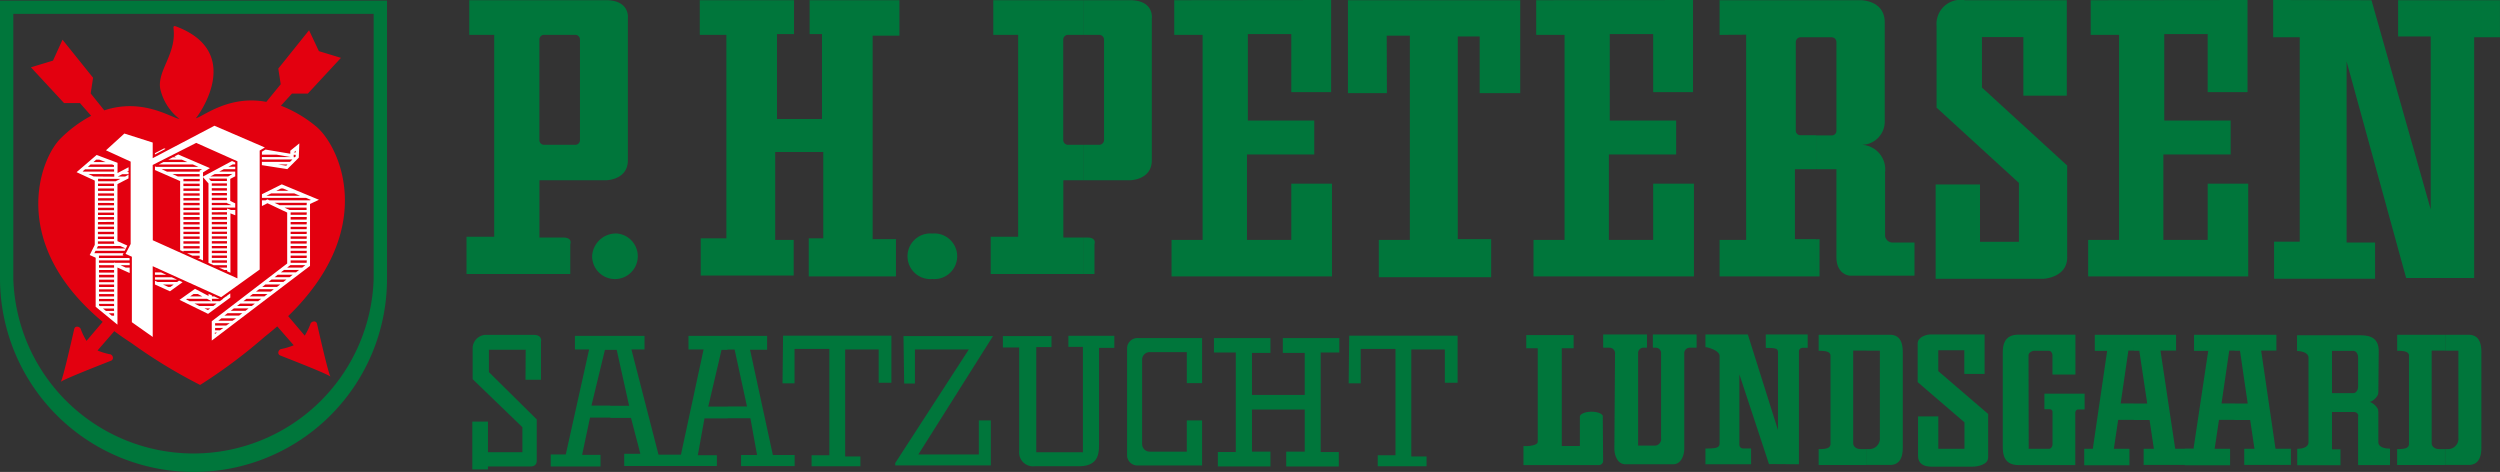 <svg xmlns="http://www.w3.org/2000/svg" id="Logo_PHPetersen" width="251.934" height="47.56" viewBox="0 0 251.934 47.56"><rect x="0" y="0" width="251.934" height="47.56" fill="#333333" stroke="none"/><g id="Ebene_1" data-name="Ebene 1"><path id="Pfad_1" data-name="Pfad 1" d="M140.846.05c2.495,0,2.224,1.854,2.224,1.854V16.177c0,2.02-2.224,2.02-2.224,2.02H136.2V14.623h1.557a.467.467,0,0,0,.486-.463V4.009a.471.471,0,0,0-.486-.467H136.2V.05ZM136.2,23.969h.345c.994,0,.723.667.723.667v3.007H136.2Zm0-5.772h-2.043v5.772H136.2v3.674H126.81V23.888H129.6V3.542h-2.514V.05H136.2V3.542H134.64a.471.471,0,0,0-.486.467V14.16a.467.467,0,0,0,.486.463H136.2Z" transform="translate(-79.798 -0.031)" fill="#00763b"/><path id="Pfad_2" data-name="Pfad 2" d="M283.313.05c2.5,0,2.224,1.854,2.224,1.854V16.177c0,2.02-2.224,2.02-2.224,2.02h-4.649V14.623h1.557a.486.486,0,0,0,.5-.463V4.009a.489.489,0,0,0-.5-.467h-1.557V.05Zm-4.649,23.919h.371c.975,0,.723.667.723.667v3.007h-1.086V23.969Zm0-5.772h-2.043v5.772h2.043v3.674H269.3V23.888h2.766V3.542h-2.506V.05h9.094V3.542h-1.535a.482.482,0,0,0-.508.467V14.16a.478.478,0,0,0,.508.463h1.535V18.2Z" transform="translate(-169.464 -0.031)" fill="#00763b"/><path id="Pfad_3" data-name="Pfad 3" d="M163.492,63.48a2.3,2.3,0,1,1-2.532,2.28A2.4,2.4,0,0,1,163.492,63.48Z" transform="translate(-101.288 -39.946)" fill="#00763b"/><path id="Pfad_4" data-name="Pfad 4" d="M249.142,63.48a2.3,2.3,0,1,1,0,4.582,2.3,2.3,0,1,1,0-4.582Z" transform="translate(-155.186 -39.946)" fill="#00763b"/><path id="Pfad_5" data-name="Pfad 5" d="M190.22.05V3.542H192.9V24.051h-2.584V27.8h9.368V24.21h-1.865V15.35h4.845v8.7H201.2v3.833h8.79V24.129h-2.35V3.624h2.7V.05H201.29V3.464h1.246v8.556H198V3.464h1.716V.05Z" transform="translate(-119.701 -0.031)" fill="#00763b"/><path id="Pfad_6" data-name="Pfad 6" d="M318.731.019V3.511h2.858V24.179H318.46v3.674h16.167V18.507h-4.1v5.672h-4.467V15.563h6.781V12.149h-6.692V3.433h4.378v5.85h4.015V0L318.731.019Z" transform="translate(-200.399)" fill="#00763b"/><path id="Pfad_7" data-name="Pfad 7" d="M417.121.019V3.511h2.858V24.179H416.85v3.674h16.167V18.507H428.91v5.672h-4.464V15.563h6.781V12.149h-6.692V3.433h4.375v5.85h4.015V0l-15.8.019Z" transform="translate(-262.313)" fill="#00763b"/><path id="Pfad_8" data-name="Pfad 8" d="M567.876.019V3.511h2.855V24.179h-3.11v3.674h16.13V18.507h-4.085v5.672H575.2V15.563h6.781V12.149H575.29V3.433h4.375v5.85h4.015V0l-15.8.019Z" transform="translate(-357.189)" fill="#00763b"/><path id="Pfad_9" data-name="Pfad 9" d="M370.336,9.418H366.41V.05h17.361V9.418h-4.085V3.705h-2.21V24.129h3.366v3.837H369.52V24.21h3.129V3.624h-2.332l.019,5.794Z" transform="translate(-230.573 -0.031)" fill="#00763b"/><path id="Pfad_10" data-name="Pfad 10" d="M477.162.05h4.449s2.462-.037,2.462,2.243V12.18a2.338,2.338,0,0,1-2.35,2.443,2.475,2.475,0,0,1,2.384,2.766v6.417a.764.764,0,0,0,.741.667h2.224V27.81h-6.529s-1.338-.082-1.338-1.876V17.085h-2.043V13.674h1.553a.456.456,0,0,0,.489-.445V4.25a.486.486,0,0,0-.489-.463h-1.553Zm0,24.1v3.737h.341V24.129Zm-9.732-20.6V.05h9.732V3.787H475.6a.486.486,0,0,0-.489.463v8.96a.456.456,0,0,0,.489.445h1.557v3.429h-2.135v7.044h2.135v3.755H467.43V24.21h2.677V3.524Z" transform="translate(-294.142 -0.031)" fill="#00763b"/><path id="Pfad_11" data-name="Pfad 11" d="M535,9.64h4.378V.02H529.107a2.431,2.431,0,0,0-2.854,2.6v8.226l8.3,7.589v5.932h-3.922V18.589H526.16v9.505h10.888s2.369-.119,2.369-2.158V16.684l-8.59-7.863V3.734H535Z" transform="translate(-331.099 -0.001)" fill="#00763b"/><path id="Pfad_12" data-name="Pfad 12" d="M617.91,0V3.755h2.677v20.6H618v3.733h10.18V24.442H625.31V6.195l6,21.817h6.855V3.755h2.6V.019H630.5V3.674h3.288V21.113L627.819.019,617.91,0Z" transform="translate(-388.835)" fill="#00763b"/><path id="Pfad_13" data-name="Pfad 13" d="M133.736,95.549h1.576V91.716s.178-.686-.741-.686h-4.9a1.368,1.368,0,0,0-1.249,1.331V95.49l5.016,4.845v2.521h-3.47V99.768H128.39v4.819h1.576v-.3h4.3c.371,0,.615-.182.615-.564V99.546l-4.819-4.764V92.524h3.707l-.019,3.025Z" transform="translate(-80.793 -57.283)" fill="#00763b"/><path id="Pfad_14" data-name="Pfad 14" d="M167.522,91.3H171.5v1.394h-1.72l2.3,10.614h2.195v1.112h-5.4v-1.112h1.613l-.671-3.707h-2.295v-1.19h1.95l-1.246-5.731h-.7Zm-11.826,0h3.451v1.372h-1.32l2.729,10.6h2.261l2.28-10.6h-1.52V91.3h3.945v1.412h-.615l-1.338,5.713h1.954v1.19h-2.336l-.667,3.707h1.917v1.09H157.1v-1.231h1.627l-.942-3.611H155.7V98.344h1.894l-1.249-5.631h-.649V91.3Zm-3.563,1.372V91.3H155.7v1.412h-.545l-1.357,5.613h1.9v1.212h-2.046l-.793,3.752h1.854v1.171h-5.02v-1.212h1.52l2.35-10.577Z" transform="translate(-94.196 -57.453)" fill="#00763b"/><path id="Pfad_15" data-name="Pfad 15" d="M212.71,96.051h1.212v-3.47h3.507V103.3h-1.791v1.108h4.92v-.986h-1.535V92.64H222.4v3.351h1.283V91.25H212.766l-.056,4.8Z" transform="translate(-133.853 -57.421)" fill="#00763b"/><path id="Pfad_16" data-name="Pfad 16" d="M366.61,96.051h1.212v-3.47h3.507V103.3h-1.791v1.108h4.92v-.986H372.92V92.64H376.3v3.351h1.286V91.25H366.662l-.052,4.8Z" transform="translate(-230.699 -57.421)" fill="#00763b"/><path id="Pfad_17" data-name="Pfad 17" d="M244.251,96.142h1.086V92.709h5.427l-7.415,11.444v.241h9.635V99.853h-1.209v3.433h-6.095L253.2,91.36H244.18l.07,4.782Z" transform="translate(-153.134 -57.491)" fill="#00763b"/><path id="Pfad_18" data-name="Pfad 18" d="M272.647,91.312h4.864v1.112h-1.535v10.6h4.7V92.4h-1.464V91.29h4.627V92.5H282.3v9.546c0,.931.07,2.384-2.028,2.384h-4.449a1.405,1.405,0,0,1-1.572-1.535V92.465H272.61V91.312Z" transform="translate(-171.547 -57.447)" fill="#00763b"/><path id="Pfad_19" data-name="Pfad 19" d="M307.886,102.552a.767.767,0,0,0,.779.786h3.726v-3.151h1.539v4.541h-6.421a1.042,1.042,0,0,1-1.138-.968v-10.9a1.057,1.057,0,0,1,1.138-.968h6.421v4.541h-1.539V93.307h-3.726a.76.76,0,0,0-.778.767Z" transform="translate(-192.791 -57.824)" fill="#00763b"/><path id="Pfad_20" data-name="Pfad 20" d="M332.186,93.353H329.98V91.9h5.694v1.494h-1.861v4.237h5.316V93.394h-2.206V91.9h5.694v1.453h-1.88v10.032h1.828v1.453h-5.3v-1.494h1.865V99.1h-5.316v4.241h1.861v1.494h-5.3v-1.453h1.809V93.353Z" transform="translate(-207.648 -57.83)" fill="#00763b"/><path id="Pfad_21" data-name="Pfad 21" d="M415.558,101.838V92.411H414.4V91.08h4.775v1.331h-1.194v9.85h1.824V99.3c0-.323.708-.5,1.112-.5,1.031,0,1.194.4,1.194.4s.037,4.282.037,4.582-.345.4-.345.4H414.12v-1.917h.434c.145,0,.994-.082.994-.4Z" transform="translate(-260.595 -57.314)" fill="#00763b"/><path id="Pfad_22" data-name="Pfad 22" d="M439.287,102.12h1.646a.649.649,0,0,0,.686-.741V92.737a.541.541,0,0,0-.523-.486h-.308V90.92H445.2v1.331h-.7a.563.563,0,0,0-.545.486v9.669c0,.786-.371,1.594-1.112,1.594h-4.819c-.741,0-1.112-.808-1.112-1.594l.067-9.668a.563.563,0,0,0-.545-.486h-.649V90.92h4.412v1.331h-.371a.541.541,0,0,0-.523.486v9.383Z" transform="translate(-274.226 -57.214)" fill="#00763b"/><path id="Pfad_23" data-name="Pfad 23" d="M473,92.636a.371.371,0,0,1,.4-.371h.486V90.92h-4.223v1.353c1.112,0,1.231.078,1.231.5v7.785l-3.04-9.639H463.58V92.2c.308,0,1.427.371,1.427.868v8.82c0,.445-.323.526-1.427.526V104h4.6v-1.594h-.779a.371.371,0,0,1-.4-.371v-7.1l2.984,9.042,3.018.022V92.636Z" transform="translate(-291.719 -57.214)" fill="#00763b"/><path id="Pfad_24" data-name="Pfad 24" d="M499.187,91h2.35c1.112,0,1.3.927,1.3,1.776v9.587c0,.827-.2,1.757-1.3,1.757h-2.35v-1.6h.289a1.057,1.057,0,0,0,1.053-1.142V92.605h-1.357V91Zm-3.633,2.121c0-.426-.471-.508-1.194-.508V91h4.819v1.594h-1.338v9.365c0,.2.2.563.779.563h.56v1.6H494.36v-1.6c.723,0,1.194-.078,1.194-.523V93.1Z" transform="translate(-311.088 -57.264)" fill="#00763b"/><path id="Pfad_25" data-name="Pfad 25" d="M656.441,91H658.8c1.112,0,1.3.927,1.3,1.776v9.587c0,.827-.2,1.757-1.3,1.757h-2.354v-1.6h.289a1.042,1.042,0,0,0,1.049-1.149V92.605h-1.338V91Zm-3.633,2.121c0-.426-.471-.508-1.194-.508V91h4.819v1.594h-1.342v9.365c0,.2.2.563.779.563h.56v1.6H651.61v-1.6c.742,0,1.194-.078,1.194-.523V93.1Z" transform="translate(-410.042 -57.264)" fill="#00763b"/><path id="Pfad_26" data-name="Pfad 26" d="M528.366,103.354c0,.664-1.016.886-1.557.886h-4.178c-.812,0-1.32-.371-1.32-1.049V99.176h2.043v3.266h2.636V99.777l-4.719-4.056V91.828c0-.686.957-.908,1.246-.908h5.5v3.974h-2.043v-2.38H523.35v2.1l5.027,4.319v4.423Z" transform="translate(-328.022 -57.214)" fill="#00763b"/><path id="Pfad_27" data-name="Pfad 27" d="M551.732,104.112H546c-1.557,0-1.59-1.235-1.59-1.961V92.927c0-.741.033-1.957,1.59-1.957h5.731v4.019h-2.313v-2.02c0,.163,0-.371-.371-.371h-1.553s-.489.122-.489.445.018,9.428.018,9.428h2.054c.182,0,.345-.222.345-.445V98.766a.271.271,0,0,0-.308-.282h-.508V96.913h4.052v1.594h-.615c-.182,0-.326.1-.326.4v5.19Z" transform="translate(-342.584 -57.245)" fill="#00763b"/><path id="Pfad_28" data-name="Pfad 28" d="M629.245,91.14h1.594c1.112,0,1.791.423,1.791,1.572l-.037,4.2c0,.463-.671.949-.9.949.234,0,.9.482.9.949V101.9c0,.564.742.664,1.175.664v1.657h-3.214V99.292c0,.222.163-.423-.452-.423h-.867v-1.9h.853c.271,0,.467-.341.467-.645V93.361c0-.326-.2-.649-.467-.649h-.853V91.14Zm-1.32,11.492h.853v1.6h-4.36v-1.65c.4,0,1.138-.1,1.138-.664V93.39c0-.586-.938-.667-1.157-.667V91.14h4.845v1.572h-1.32v4.26h1.32v1.9h-1.32v3.752Z" transform="translate(-392.919 -57.352)" fill="#00763b"/><path id="Pfad_29" data-name="Pfad 29" d="M598.928,91h4.211v1.594h-1.535l1.446,9.891H604.6v1.635h-4.7v-1.627h1.031l-.434-2.906h-1.572V97.933h1.324l-.779-5.327h-.541V91Zm-4.141,11.492,1.483-9.869h-1.431V91h4.108v1.594h-.56l-.778,5.327h1.338v1.657h-1.594l-.437,2.914h1.557v1.657H593.92v-1.657Z" transform="translate(-373.739 -57.264)" fill="#00763b"/><path id="Pfad_30" data-name="Pfad 30" d="M571.558,91h4.249v1.594h-1.572l1.483,9.891h1.828v1.635h-5.008v-1.627h1.031l-.434-2.906h-1.576V97.933H572.9l-.8-5.327h-.541Zm-4.141,11.492,1.446-9.869h-1.246V91h3.941v1.594H571l-.778,5.327h1.338v1.657h-1.59l-.434,2.914h1.572v1.657H566.55v-1.657Z" transform="translate(-356.516 -57.264)" fill="#00763b"/><path id="Pfad_31" data-name="Pfad 31" d="M33.575,15.109a12.671,12.671,0,0,1,3.54,2.072c2.336,1.88,6.384,10.247-2.784,19.141L36,38.287a6.48,6.48,0,0,0,.56-1.134c.07-.323.586-.437.678-.059s1.112,4.949,1.357,5.324c-.334-.3-4.708-1.983-5.064-2.132s-.171-.641.159-.66a6.492,6.492,0,0,0,1.2-.371l-1.661-1.9c-.4.348-.827.7-1.268,1.049a53.045,53.045,0,0,1-6.5,4.853,51.935,51.935,0,0,1-6.921-4.219q-.916-.593-1.731-1.2L15.12,39.784a6.491,6.491,0,0,0,1.2.371c.33,0,.519.512.159.66s-4.73,1.835-5.064,2.132c.252-.371,1.264-4.949,1.357-5.327s.608-.26.678.063a6.48,6.48,0,0,0,.56,1.134l1.631-1.92C6.108,28.985,9.3,20.462,11.417,18.4a12.975,12.975,0,0,1,3.062-2.265l-1.134-1.286h-1.6l-3.337-3.6,2.224-.675.96-2.106L14.672,12.3l-.241,1.579L15.8,15.587c3.881-1.294,6.792.775,7.581.867a5.32,5.32,0,0,1-1.946-3.066c-.3-1.854,1.7-3.54,1.331-6.15.048-.063-.03-.2.245-.119,6.944,2.6,2.306,8.957,2.009,9.268.741-.163,3.314-2.369,7.111-1.657l1.45-1.776-.245-1.579,3.1-3.863.99,2.106,2.224.678-3.337,3.6h-1.6L33.6,15.12Z" transform="translate(-5.292 -4.465)" fill="#e3000f"/><path id="Pfad_32" data-name="Pfad 32" d="M19.559,47.661A19.522,19.522,0,0,1,0,28.22V.16H39V28.22A19.459,19.459,0,0,1,19.559,47.661ZM1.342,1.5V28.22a18.166,18.166,0,0,0,36.313,0V1.5Z" transform="translate(0 -0.101)" fill="#00763b"/><path id="Pfad_33" data-name="Pfad 33" d="M39.271,48.672V36.682l.523-.311L34.711,34.18,28.49,37.45V35.874l-2.855-.908-1.854,1.691,2.488,1.138v8.3l-.512,1,.634.285v6.6l2.1,1.483V48.334l6.9,3.122ZM28.49,38.132l4.386-2.224,4.152,1.854v11.8L28.5,45.721Zm.226,11.07h1.149l-.534-.241h-.615Zm.927-12.742-.927.482v.137l1.068-.567Zm1.505,13.324-.2.145H28.987l-.271-.122v.371l1.513.686,1.275-.916Zm-.875.641h-.215l-.538-.245h1.09Zm-7.2-2.914v-.245h2.5l-.122-.052.1-.189H22.607l.122-.241h2.94l.263-.53-.994-.445V40.063l1.112-.575v-.371l-.345.185h-.741l.46-.241h.634v-.241h-.171l.171-.089v-.371l-1.112.586V37.917l-2.106-.793-2.02,1.735,1.831.849v6.484l-.508,1.016.6.271v4.945l2.195,1.8V48.468l1.231.556v-.545h-.389l-.538-.245h.927v-.241H24.705l-.111-.048v.048h-1.52v-.241h3.088v-.219l-.052-.022ZM25.217,46.3l.538.245h-2.9l.119-.237h0Zm-.623-5.8v.241H22.981V40.5Zm-1.616-.245v-.241h1.616v.241Zm1.616.741v.241H22.981v-.241Zm0,.486v.241H22.981V41.48Zm0,.482V42.2H22.978v-.241Zm0,.482v.245H22.978v-.245Zm0,.486v.241H22.978v-.241Zm0,.452v.245h-1.62v-.245Zm0,.486v.256h-1.62v-.241Zm0,.482v.245H22.963v-.245Zm0,.515v.241H22.97v-.241Zm0,.482v.245H22.97v-.245Zm0,.486v.208l.074.033h-1.7v-.241Zm.638-6.3-.475.241H22.985V39.53Zm-2.443-1.935h.323l.641.241H22.522Zm-.56.482h2.165l.193.074v.167H21.962Zm-.8.7.245-.211h2.925V38.8h-3.1Zm1.112.512-.523-.241h2.6v.26Zm2.058,14.028h-.237l-.3-.241h.534Zm0-.482h-.823l-.3-.241h1.112Zm0-.486H23.178l-.1-.067v-.159h1.516Zm0-.482h-1.52v-.241h1.52Zm0-.486h-1.52v-.241h1.52Zm0-.482h-1.52v-.241h1.52Zm0-.471h-1.52V50.18h1.52Zm0-.486h-1.52v-.256h1.52Zm0-.482h-1.52V49.2h1.52Zm0-.486h-1.52V48.72h1.52Zm0-.741v.245h-1.52V48.23Zm4.122,1.453h2.224l-.534-.241H28.716Zm0-.968h.078l-.078-.037ZM41.5,40.086l-2,.994v.371h4.449l.475.2-.093.044H40.246l-.193-.093-.182.093H39.5v.578l.556-.285,1.987.942v5.131l-7.6,5.82V55.83l9.9-7.526V42.065l.9-.423Zm-.07.412h.182l.582.241H40.939Zm-1.483.741L40.431,41H42.76l.582.241ZM34.752,55.17v-.145h.222Zm.512-.371h-.486v-.241H35.6Zm.634-.486h-1.12v-.237h1.483Zm.638-.482H35.1l.315-.241H36.9Zm.664-.519H35.716l.315-.241h1.483Zm.638-.482H36.353l.315-.241h1.483Zm.638-.486H36.991l.315-.241h1.483Zm.634-.482H37.625l.319-.241h1.483Zm.638-.486H38.263l.315-.241h1.483Zm.634-.482H38.9l.315-.241h1.483Zm.634-.471H39.53l.315-.245h1.5Zm.634-.5H40.164l.3-.245h1.505Zm.634-.482H40.776l.315-.245H42.6Zm.638-.486H41.406l.319-.241h1.516Zm.638-.482h-1.52l.315-.245h1.52ZM44,47.993H42.389v-.241H44.02Zm0-.482H42.389v-.245H44.02Zm0-.486H42.389v-.241H44.02Zm0-.482H42.389V46.3H44.02Zm0-.486H42.389v-.241H44.02Zm0-.482H42.389v-.245H44.02Zm0-.486H42.389v-.226H44.02Zm0-.482H42.389v-.245H44.02Zm0-.486H42.389v-.241H44.02Zm0-.482H42.389v-.26H44.02Zm0-.486H42.389v-.241H44.02Zm0-.482h-1.72l-.512-.245h2.224Zm0-.486H41.277l-.512-.241H44.02ZM33.558,39.3v-.415l.7-.434-3.2-1.375-.389.2.189.082h-.337l-.475.245h1.383l.56.241H29.565l-.475.241h3.451l.56.241h-4.26l-.122-.052h0v.371l2.536,1.112v6.962l.334.148v-.078h1.635v.241H31.945l.538.241h.741v.245h-.2l.538.241v-8.39l.549.627V48l.519.234h1.346v.245h-.8l.545.241h.267v.119l.337.152v-5.98l.489.193v-.53h-.43l-.4-.156v.156H34.444v-.245h2.362V42l-.5-.241V39.537l.5-.26V38.8H35.2l.456-.241h1.153v-.245h-.7l.456-.241h.241v-.193l-.323-.145Zm-.337,7.251H31.586V46.31h1.635Zm0-.486H31.586v-.241h1.635Zm0-.482H31.586v-.245h1.635Zm0-.486H31.586v-.237h1.635Zm0-.482H31.586v-.245h1.635Zm0-.486H31.586v-.241h1.635Zm0-.482H31.586v-.271h1.635Zm0-.486H31.586v-.241h1.635Zm0-.482H31.586V42.44h1.635Zm0-.486H31.586v-.241h1.635Zm0-.482H31.586v-.241h1.635Zm0-.486H31.586V40.99h1.635Zm0-.482H31.586v-.241h1.635Zm0-.486H31.586v-.241h1.635Zm0-.482H31.586v-.234h1.653Zm0-.486h-2.2l-.545-.241h2.743Zm0-.582v.1H29.932l-.545-.252h4.078Zm2.754,9.279H34.448v-.241h1.527Zm0-.482H34.448v-.245h1.527Zm0-.486H34.448v-.241h1.527Zm0-.482H34.448V46.3h1.531Zm0-.486H34.448v-.241h1.531Zm0-.482H34.448v-.245h1.531Zm0-.486H34.448v-.226h1.531Zm0-.482H34.448v-.245h1.535Zm0-.486H34.444v-.241h1.535Zm0-.482H34.444v-.26h1.535Zm0-.741v.241H34.444V42.9Zm-1.831-3.385h1.824v.241H34.359Zm.3.482h1.527v.241H34.444Zm0,.486h1.527v.241H34.444Zm0,.482h1.527v.241H34.444Zm0,.486h1.527v.241H34.444Zm1.976.741H34.444V41.95h1.527v.026Zm.111-3.144-.441.256h-1.8l.452-.241Zm2.966-2.184h0v.241h1.483l1.435.241H39.493v.245h3.073l-.241.241H39.634l-.141-.011v.341l2.565.4,1.153-1.153.056-1.442-.912.741V37l-2.5-.419-.371.226Zm2.451,1.353L41.1,38.08h.979Zm.96-1.509v.167h-.2Zm-.211.408h.2v.171l-.074.07H42.7ZM36.309,51.074l-.337.241v.022l-.056.041h-.033l-.337.245h.041l-.33.241h-.8v-.241h.767l-.538-.245h-.23v-.1l-.337-.152v.208l-1.364-.719-1.564,1.112,2.877,1.412,2.243-1.642Zm-3.707.063h.437l.456.241H32.261Zm-.741.545.082-.059h2.024l.456.241H32.209Zm2.191,1.075-.345-.167h.575Zm.552-.411H33.195L32.7,52.1h2.224Z" transform="translate(-13.102 -21.509)" fill="#fff"/></g></svg>